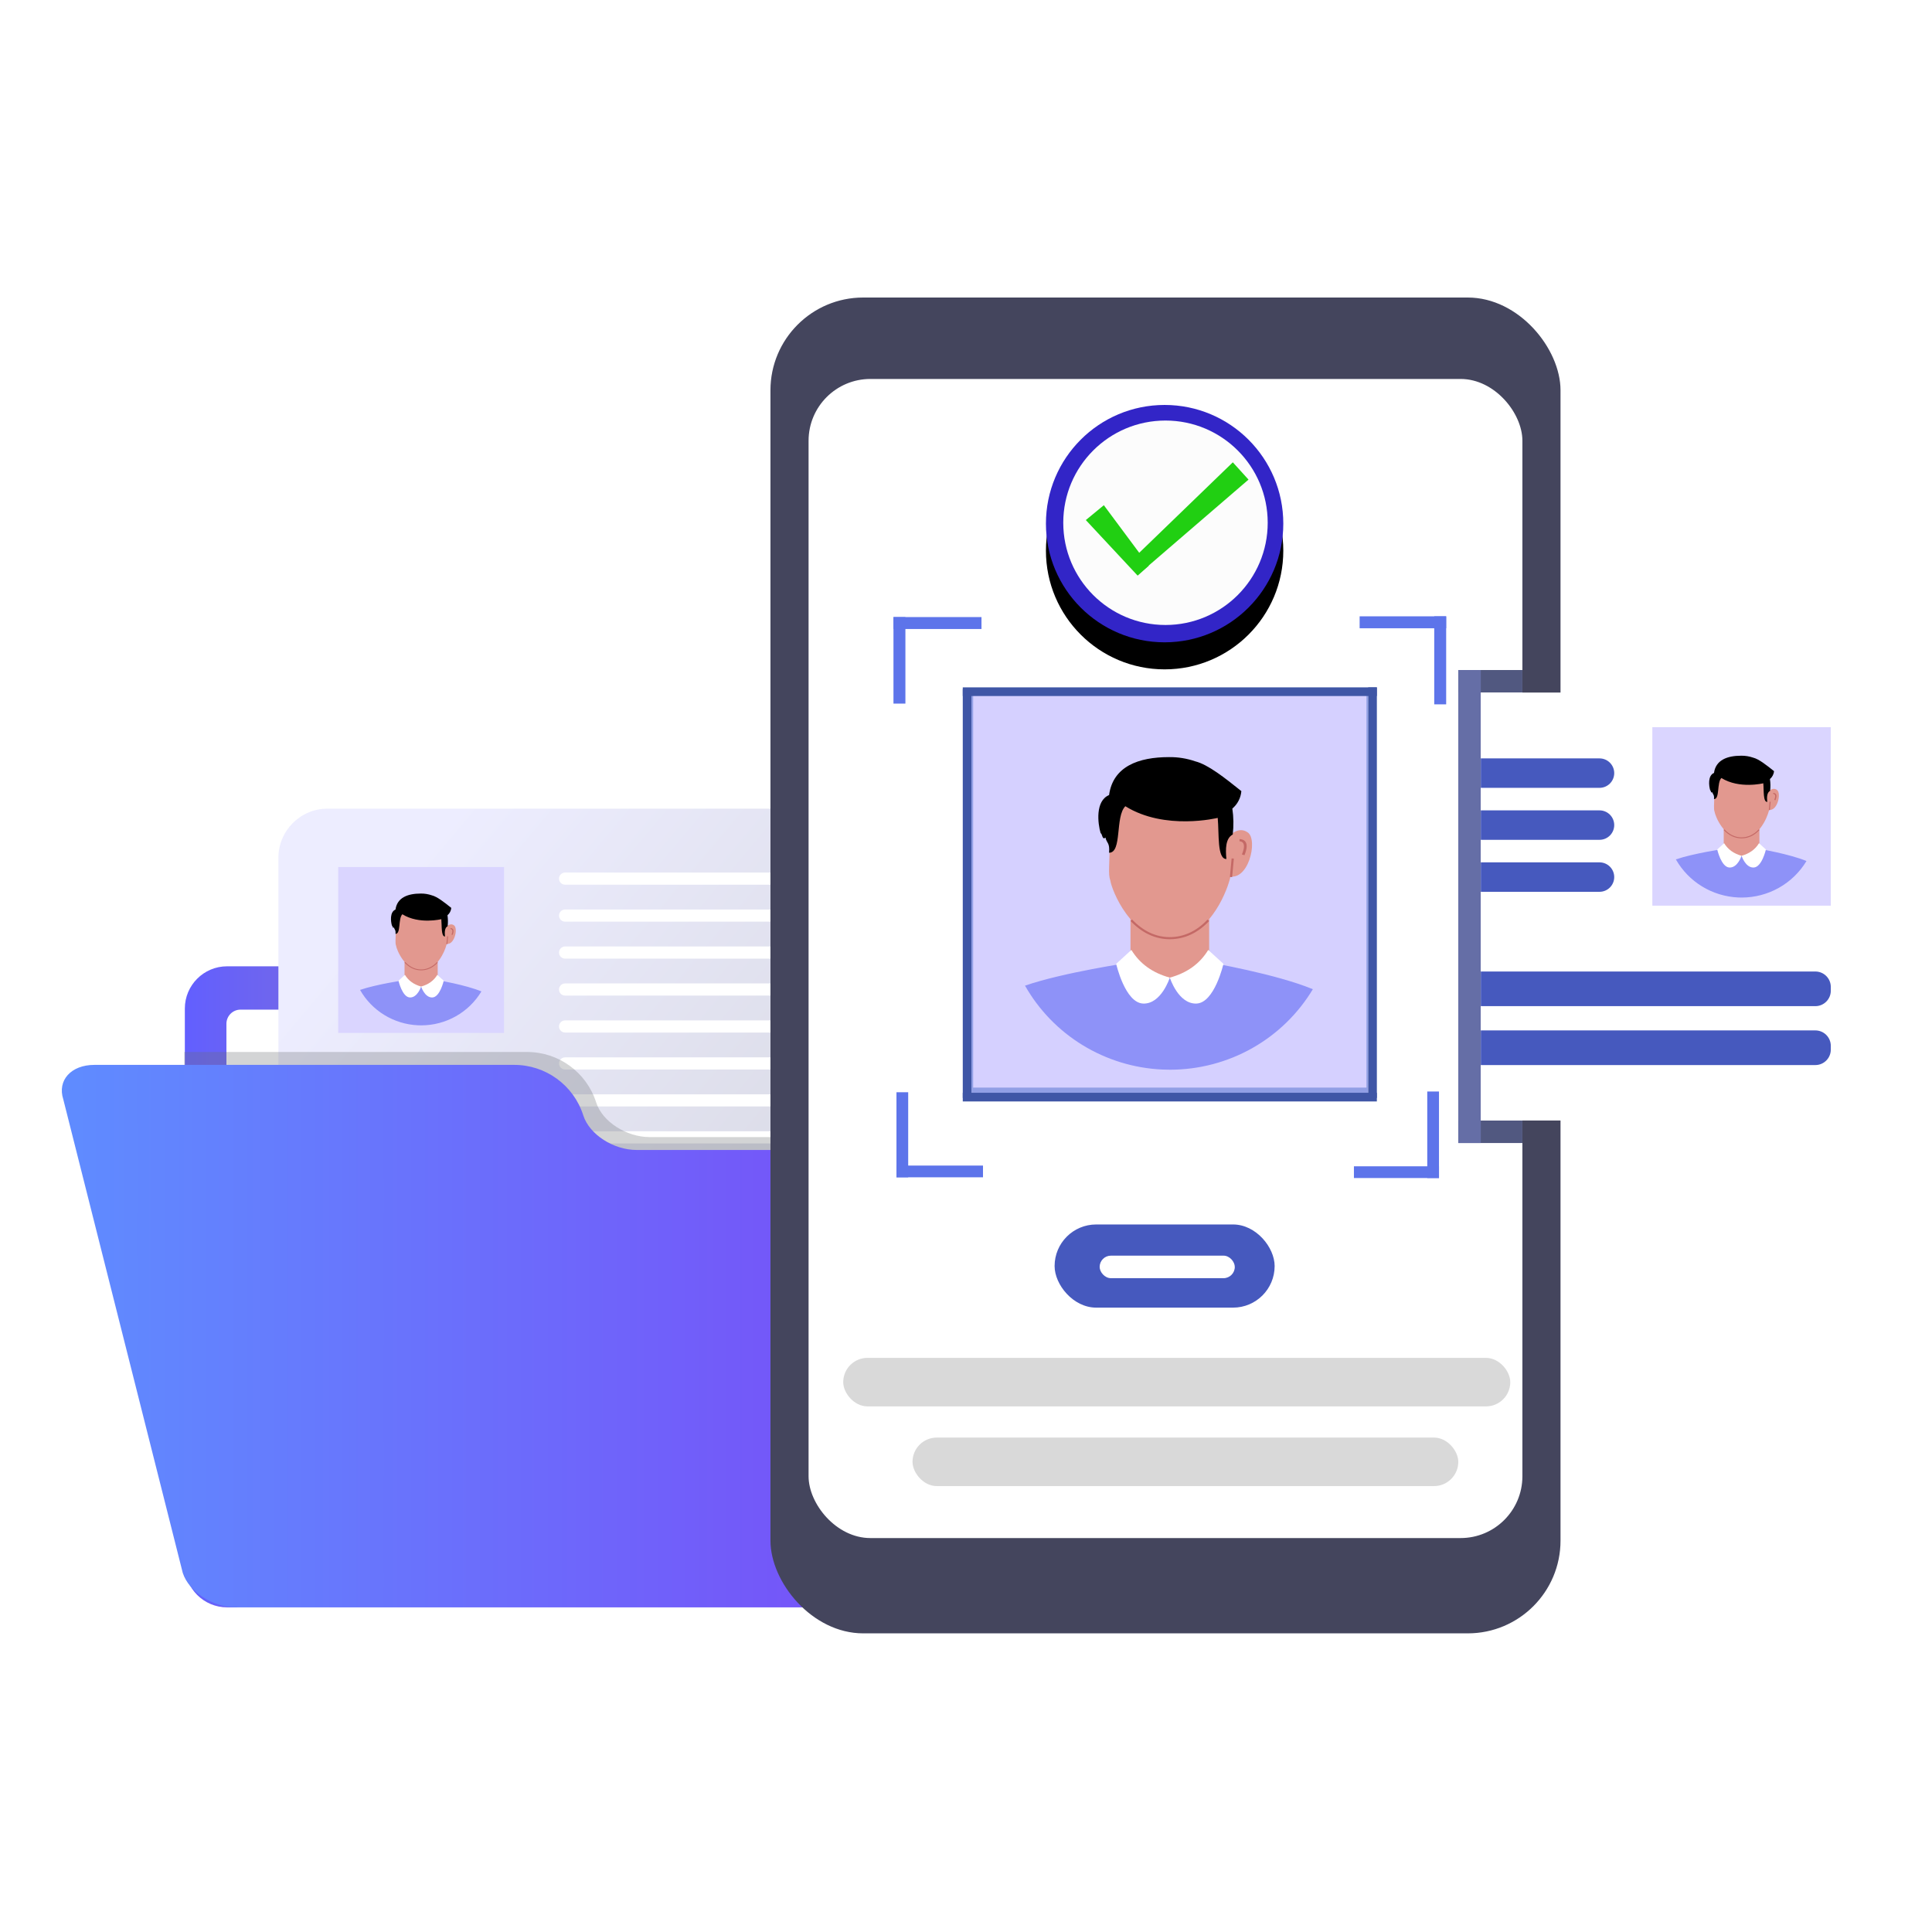 <svg width="500" height="500" viewBox="0 0 500 500" fill="none" xmlns="http://www.w3.org/2000/svg">
<path d="M302.798 415.984H58.772C52.733 415.984 47.836 411.088 47.836 405.047V261.017C47.836 254.976 52.732 250.079 58.772 250.079H302.797C308.836 250.079 313.733 254.976 313.733 261.017V405.048C313.733 411.088 308.837 415.984 302.798 415.984Z" fill="url(#paint0_linear_1466_2)"/>
<path d="M299.31 415.986H62.26C60.237 415.986 58.598 414.345 58.598 412.323V264.953C58.598 262.93 60.237 261.29 62.26 261.29H299.31C301.332 261.29 302.972 262.93 302.972 264.953V412.323C302.972 414.345 301.332 415.986 299.31 415.986Z" fill="white"/>
<path opacity="0.3" d="M74.74 250.079V328.874C74.74 330.675 76.2 332.135 77.999 332.135H288.952C290.751 332.135 292.211 330.675 292.211 328.874V250.079H74.74Z" fill="#6D6E71"/>
<path d="M276.788 346.933H84.779C77.749 346.933 72.049 341.233 72.049 334.2V222.01C72.049 214.977 77.748 209.276 84.779 209.276H276.789C283.82 209.276 289.519 214.977 289.519 222.01V334.2C289.518 341.233 283.819 346.933 276.788 346.933Z" fill="url(#paint1_linear_1466_2)"/>
<path d="M146.242 228.958H213C213.867 228.958 214.571 228.254 214.571 227.387C214.571 226.519 213.867 225.815 213 225.815H146.242C145.374 225.815 144.671 226.519 144.671 227.387C144.672 228.254 145.374 228.958 146.242 228.958Z" fill="white"/>
<path d="M146.242 238.524H275.028C275.896 238.524 276.599 237.821 276.599 236.953C276.599 236.085 275.896 235.382 275.028 235.382H146.242C145.374 235.382 144.671 236.085 144.671 236.953C144.672 237.821 145.374 238.524 146.242 238.524Z" fill="white"/>
<path d="M275.028 244.947H146.242C145.374 244.947 144.671 245.651 144.671 246.519C144.671 247.386 145.374 248.09 146.242 248.09H275.028C275.896 248.09 276.599 247.386 276.599 246.519C276.599 245.649 275.896 244.947 275.028 244.947Z" fill="white"/>
<path d="M275.028 254.513H146.242C145.374 254.513 144.671 255.216 144.671 256.084C144.671 256.952 145.374 257.655 146.242 257.655H275.028C275.896 257.655 276.599 256.952 276.599 256.084C276.599 255.216 275.896 254.513 275.028 254.513Z" fill="white"/>
<path d="M275.028 264.078H146.242C145.374 264.078 144.671 264.782 144.671 265.649C144.671 266.517 145.374 267.221 146.242 267.221H275.028C275.896 267.221 276.599 266.517 276.599 265.649C276.599 264.78 275.896 264.078 275.028 264.078Z" fill="white"/>
<path d="M275.028 273.644H146.242C145.374 273.644 144.671 274.347 144.671 275.215C144.671 276.083 145.374 276.786 146.242 276.786H275.028C275.896 276.786 276.599 276.083 276.599 275.215C276.599 274.347 275.896 273.644 275.028 273.644Z" fill="white"/>
<path d="M275.028 283.209H146.242C145.374 283.209 144.671 283.912 144.671 284.78C144.671 285.648 145.374 286.351 146.242 286.351H275.028C275.896 286.351 276.599 285.648 276.599 284.78C276.599 283.912 275.896 283.209 275.028 283.209Z" fill="white"/>
<path d="M275.028 292.774H146.242C145.374 292.774 144.671 293.478 144.671 294.346C144.671 295.213 145.374 295.917 146.242 295.917H275.028C275.896 295.917 276.599 295.213 276.599 294.346C276.599 293.478 275.896 292.774 275.028 292.774Z" fill="white"/>
<path opacity="0.3" d="M294.504 308.119C291.829 299.866 284.141 294.277 275.466 294.277H168.137C162.094 294.277 155.899 290.281 154.301 285.352L154.255 285.21C151.75 277.485 144.555 272.254 136.434 272.254H47.681V392L50.638 403.723C52.236 408.652 58.43 412.648 64.474 412.648H308.642C309.409 412.648 310.136 412.583 310.819 412.46C312.622 410.508 313.733 407.909 313.733 405.042V390.977L294.504 308.119Z" fill="#6D6E71"/>
<path d="M291.165 311.456C288.49 303.203 280.802 297.614 272.127 297.614H164.798C158.754 297.614 152.56 293.618 150.962 288.688L150.916 288.547C148.411 280.823 141.216 275.591 133.096 275.591H24.428C18.384 275.591 14.781 279.587 16.379 284.516L47.298 407.06C48.896 411.989 55.09 415.985 61.134 415.985H305.304C311.346 415.985 314.95 411.989 313.353 407.06L291.165 311.456Z" fill="url(#paint2_linear_1466_2)"/>
<rect x="199.393" y="77" width="204.467" height="345.711" rx="24" fill="#44455D"/>
<rect x="209.258" y="98.074" width="184.738" height="299.975" rx="16" fill="white"/>
<rect x="251.406" y="179.947" width="102.682" height="103.13" fill="#919FE5"/>
<rect x="256.787" y="185.777" width="91.921" height="91.921" fill="white"/>
<path d="M289.962 243.716L283.165 232.406C282.675 232.923 282.161 233.452 281.624 233.992C281.11 234.532 280.573 235.072 280.013 235.612V243.716H276.965V219.759H280.013V232.195C282.208 229.964 284.041 227.85 285.513 225.853C286.984 223.857 288.233 221.825 289.261 219.759H292.554C291.503 221.825 290.405 223.704 289.261 225.395C288.14 227.063 286.855 228.731 285.407 230.398L293.675 243.716H289.962Z" fill="#565656"/>
<path d="M312.126 219.759L304.84 234.133V243.716H301.792V234.133L294.47 219.759H297.763L303.473 231.103L308.973 219.759H312.126Z" fill="#565656"/>
<path d="M317.04 234.379C317.04 236.587 317.472 238.29 318.336 239.488C319.223 240.662 320.578 241.249 322.399 241.249C323.194 241.249 323.976 241.155 324.747 240.968C325.517 240.78 326.44 240.451 327.514 239.981L328.53 242.588C327.386 243.105 326.3 243.481 325.272 243.716C324.244 243.95 323.252 244.068 322.294 244.068C319.539 244.068 317.448 243.199 316.024 241.461C314.599 239.723 313.887 237.362 313.887 234.379V229.095C313.887 226.112 314.599 223.751 316.024 222.013C317.448 220.275 319.539 219.406 322.294 219.406C323.252 219.406 324.244 219.524 325.272 219.759C326.323 219.993 327.386 220.369 328.46 220.886L327.479 223.528C325.587 222.683 323.894 222.26 322.399 222.26C320.578 222.26 319.223 222.847 318.336 224.021C317.472 225.196 317.04 226.887 317.04 229.095V234.379Z" fill="#565656"/>
<rect x="231.229" y="159.698" width="22.78" height="3.089" fill="#5D74EA"/>
<rect x="231.229" y="182.093" width="22.394" height="3.089" transform="rotate(-90 231.229 182.093)" fill="#5D74EA"/>
<rect width="22.394" height="3.037" transform="matrix(1 0 0 -1 232.004 304.685)" fill="#5D74EA"/>
<rect width="22.015" height="3.037" transform="matrix(0 1 1 0 232.004 282.67)" fill="#5D74EA"/>
<rect x="374.267" y="159.505" width="22.78" height="3.089" transform="rotate(90 374.267 159.505)" fill="#5D74EA"/>
<rect x="351.871" y="159.505" width="22.394" height="3.089" fill="#5D74EA"/>
<rect width="22.394" height="3.037" transform="matrix(0 -1 -1 0 372.409 304.874)" fill="#5D74EA"/>
<rect width="22.015" height="3.037" transform="matrix(1 0 0 -1 350.394 304.874)" fill="#5D74EA"/>
<rect x="218.225" y="351.417" width="172.631" height="12.555" rx="6.277" fill="#D9D9D9"/>
<rect x="272.93" y="316.891" width="56.946" height="21.523" rx="10.761" fill="#4659BE"/>
<rect x="236.16" y="372.043" width="141.244" height="12.555" rx="6.277" fill="#D9D9D9"/>
<g filter="url(#filter0_d_1466_2)">
<circle cx="301.402" cy="135.516" r="30.715" fill="black"/>
</g>
<circle cx="301.402" cy="135.516" r="30.715" fill="#3225C7"/>
<circle cx="301.626" cy="135.291" r="26.455" fill="#FCFCFC"/>
<path d="M281.01 134.591L285.673 130.747L297.312 146.401L294.419 148.972L281.01 134.591Z" fill="#21CF12"/>
<path d="M319.054 119.646L323.114 124.121L294.586 148.687L291.783 146.008L319.054 119.646Z" fill="#21CF12"/>
<rect x="251.854" y="179.683" width="101.785" height="101.785" fill="#D5D0FF"/>
<path d="M312.928 228.262H292.571V254.171H312.928V228.262Z" fill="#E2988F"/>
<path d="M339.761 256.008C330.272 252.059 312.968 249.081 312.968 249.081C306.317 254.625 297.915 254.587 292.689 249.081C292.689 249.081 275.169 251.655 265.272 255.084C268.847 261.391 273.982 266.694 280.196 270.492C286.41 274.291 293.497 276.46 300.79 276.795C301.476 276.795 302.154 276.841 302.848 276.841C310.295 276.832 317.612 274.908 324.082 271.256C330.553 267.604 335.955 262.35 339.761 256.008Z" fill="#8E92F8"/>
<path d="M292.805 245.843L288.866 249.441C288.866 249.441 291.16 259.564 295.863 259.72C300.567 259.876 302.746 253.007 302.746 253.007C298.285 251.792 294.971 249.404 292.805 245.843Z" fill="white"/>
<path d="M312.689 245.843L316.627 249.441C316.627 249.441 314.333 259.564 309.63 259.72C304.927 259.876 302.747 253.007 302.747 253.007C307.213 251.792 310.527 249.404 312.689 245.843Z" fill="white"/>
<path d="M302.716 197.264C289.857 197.264 286.927 207.002 287.202 216.795C287.202 223.852 286.706 226.14 287.354 227.889C287.721 230.378 292.696 243.067 302.716 243.067C312.735 243.067 317.299 231.048 318.176 227.889C318.825 226.14 318.237 223.852 318.237 216.795C318.505 207.002 315.582 197.279 302.716 197.264Z" fill="#E2988F"/>
<path d="M302.731 243.067C298.993 243.067 295.569 241.476 292.571 238.336L292.998 237.978C295.881 240.995 299.161 242.529 302.731 242.529C306.3 242.529 309.679 241.002 312.501 237.985L312.928 238.343C309.992 241.476 306.56 243.067 302.731 243.067Z" fill="#C46966"/>
<path d="M317.635 216.863C317.635 216.863 320.257 213.491 322.957 215.462C325.657 217.433 323.027 228.612 317.635 226.641C312.243 224.67 317.635 216.863 317.635 216.863Z" fill="#E2988F"/>
<path d="M318.742 222.154L318.296 226.958L318.871 227.011L319.317 222.208L318.742 222.154Z" fill="#C46966"/>
<path d="M322.07 221.321L321.397 221.139C322.203 219.251 321.957 218.424 321.615 218.06C321.518 217.958 321.394 217.874 321.251 217.817C321.108 217.759 320.95 217.728 320.79 217.726V217.157C321.066 217.156 321.338 217.205 321.587 217.301C321.835 217.397 322.052 217.537 322.222 217.711C322.839 218.409 322.763 219.622 322.07 221.321Z" fill="#C46966"/>
<path d="M321.262 204.74C316.961 201.3 312.666 197.874 309.343 197.036C307.158 196.282 304.857 195.91 302.543 195.939C294.643 195.939 288.043 198.344 287.025 205.762C283.426 207.268 284.086 213.079 284.85 215.647C285.27 215.654 285.226 217.547 286.1 216.757C286.383 218.241 287.266 218.026 287.025 220.69C290.466 220.69 288.539 211.314 291.243 208.651C301.477 215.034 315.144 211.668 315.144 211.668C315.529 215.824 314.965 222.323 317.387 222.309C317.147 219.761 317.14 216.975 319.032 215.967C319.293 213.735 319.259 211.48 318.929 209.257C320.278 208.115 321.117 206.492 321.262 204.74Z" fill="black"/>
<rect x="87.526" y="224.396" width="42.916" height="42.916" fill="#DAD5FF"/>
<path d="M113.277 244.879H104.693V255.803H113.277V244.879Z" fill="#E2988F"/>
<path d="M124.589 256.578C120.589 254.913 113.293 253.657 113.293 253.657C110.488 255.995 106.946 255.979 104.742 253.657C104.742 253.657 97.355 254.742 93.183 256.188C94.689 258.848 96.855 261.083 99.475 262.685C102.095 264.286 105.083 265.201 108.158 265.342C108.447 265.342 108.733 265.362 109.026 265.362C112.165 265.358 115.25 264.546 117.979 263.007C120.707 261.467 122.985 259.252 124.589 256.578Z" fill="#8E92F8"/>
<path d="M104.793 252.292L103.133 253.809C103.133 253.809 104.1 258.077 106.083 258.143C108.066 258.209 108.985 255.313 108.985 255.313C107.104 254.801 105.707 253.794 104.793 252.292Z" fill="white"/>
<path d="M113.176 252.292L114.837 253.809C114.837 253.809 113.869 258.077 111.886 258.143C109.903 258.209 108.984 255.313 108.984 255.313C110.867 254.801 112.265 253.794 113.176 252.292Z" fill="white"/>
<path d="M108.972 231.81C103.551 231.81 102.315 235.916 102.431 240.044C102.431 243.02 102.222 243.985 102.495 244.722C102.65 245.771 104.748 251.122 108.972 251.122C113.197 251.122 115.121 246.054 115.491 244.722C115.764 243.985 115.517 243.02 115.517 240.044C115.629 235.916 114.397 231.816 108.972 231.81Z" fill="#E2988F"/>
<path d="M108.977 251.121C107.401 251.121 105.957 250.45 104.693 249.127L104.873 248.976C106.089 250.248 107.472 250.895 108.977 250.895C110.482 250.895 111.907 250.251 113.096 248.979L113.277 249.13C112.038 250.45 110.591 251.121 108.977 251.121Z" fill="#C46966"/>
<path d="M115.263 240.074C115.263 240.074 116.369 238.652 117.507 239.483C118.646 240.314 117.537 245.028 115.263 244.197C112.99 243.366 115.263 240.074 115.263 240.074Z" fill="#E2988F"/>
<path d="M115.726 242.304L115.538 244.329L115.78 244.352L115.969 242.326L115.726 242.304Z" fill="#C46966"/>
<path d="M117.132 241.953L116.848 241.876C117.188 241.08 117.084 240.731 116.94 240.578C116.899 240.535 116.846 240.5 116.786 240.475C116.726 240.451 116.659 240.438 116.592 240.437V240.197C116.708 240.197 116.823 240.217 116.928 240.258C117.032 240.298 117.124 240.357 117.196 240.431C117.455 240.725 117.424 241.237 117.132 241.953Z" fill="#C46966"/>
<path d="M116.79 234.962C114.977 233.511 113.166 232.066 111.765 231.713C110.844 231.395 109.874 231.239 108.898 231.251C105.567 231.251 102.784 232.265 102.355 235.392C100.837 236.027 101.116 238.477 101.438 239.56C101.615 239.563 101.597 240.361 101.965 240.028C102.084 240.654 102.457 240.563 102.355 241.686C103.806 241.686 102.993 237.733 104.134 236.61C108.448 239.302 114.211 237.883 114.211 237.883C114.373 239.635 114.135 242.375 115.157 242.369C115.055 241.295 115.052 240.12 115.85 239.695C115.96 238.754 115.946 237.803 115.807 236.866C116.376 236.385 116.729 235.7 116.79 234.962Z" fill="black"/>
<rect x="377.404" y="173.403" width="16.59" height="5.829" fill="#515880"/>
<rect x="377.404" y="289.985" width="16.59" height="5.829" fill="#515880"/>
<rect x="377.404" y="295.814" width="122.411" height="5.829" transform="rotate(-90 377.404 295.814)" fill="#656EA6"/>
<rect x="383.233" y="179.232" width="99.992" height="110.753" fill="white"/>
<rect x="427.624" y="188.2" width="46.184" height="46.184" fill="#DAD5FF"/>
<path d="M455.335 210.243H446.098V221.999H455.335V210.243Z" fill="#E2988F"/>
<path d="M467.513 222.832C463.207 221.041 455.356 219.689 455.356 219.689C452.337 222.205 448.525 222.188 446.154 219.689C446.154 219.689 438.204 220.857 433.714 222.413C435.336 225.275 437.666 227.681 440.485 229.405C443.305 231.128 446.52 232.112 449.83 232.264C450.141 232.264 450.449 232.285 450.764 232.285C454.142 232.281 457.462 231.408 460.398 229.751C463.334 228.094 465.786 225.71 467.513 222.832Z" fill="#8E92F8"/>
<path d="M446.205 218.22L444.418 219.852C444.418 219.852 445.459 224.446 447.593 224.516C449.727 224.587 450.716 221.471 450.716 221.471C448.692 220.919 447.188 219.836 446.205 218.22Z" fill="white"/>
<path d="M455.228 218.22L457.015 219.852C457.015 219.852 455.974 224.446 453.84 224.516C451.706 224.587 450.717 221.471 450.717 221.471C452.743 220.919 454.247 219.836 455.228 218.22Z" fill="white"/>
<path d="M450.702 196.178C444.867 196.178 443.538 200.597 443.662 205.04C443.662 208.242 443.437 209.28 443.732 210.074C443.898 211.203 446.155 216.961 450.702 216.961C455.248 216.961 457.319 211.507 457.717 210.074C458.011 209.28 457.745 208.242 457.745 205.04C457.866 200.597 456.54 196.185 450.702 196.178Z" fill="#E2988F"/>
<path d="M450.707 216.961C449.012 216.961 447.458 216.239 446.098 214.814L446.291 214.651C447.6 216.021 449.088 216.717 450.707 216.717C452.327 216.717 453.86 216.024 455.141 214.655L455.335 214.817C454.002 216.239 452.445 216.961 450.707 216.961Z" fill="#C46966"/>
<path d="M457.472 205.071C457.472 205.071 458.662 203.54 459.887 204.435C461.112 205.329 459.919 210.401 457.472 209.507C455.026 208.613 457.472 205.071 457.472 205.071Z" fill="#E2988F"/>
<path d="M457.975 207.472L457.772 209.651L458.033 209.676L458.236 207.496L457.975 207.472Z" fill="#C46966"/>
<path d="M459.483 207.093L459.178 207.011C459.544 206.154 459.432 205.779 459.277 205.614C459.233 205.567 459.176 205.53 459.111 205.503C459.047 205.477 458.975 205.463 458.902 205.462V205.204C459.027 205.203 459.151 205.226 459.264 205.269C459.376 205.313 459.475 205.376 459.552 205.455C459.832 205.772 459.797 206.323 459.483 207.093Z" fill="#C46966"/>
<path d="M459.116 199.57C457.164 198.009 455.216 196.455 453.707 196.075C452.716 195.732 451.672 195.564 450.622 195.577C447.038 195.577 444.043 196.668 443.581 200.034C441.948 200.717 442.247 203.354 442.594 204.519C442.785 204.522 442.765 205.382 443.161 205.023C443.29 205.696 443.69 205.599 443.581 206.807C445.142 206.807 444.268 202.553 445.495 201.345C450.138 204.241 456.34 202.714 456.34 202.714C456.515 204.6 456.258 207.548 457.358 207.542C457.248 206.386 457.245 205.122 458.104 204.664C458.223 203.652 458.207 202.628 458.057 201.62C458.669 201.102 459.05 200.365 459.116 199.57Z" fill="black"/>
<path d="M383.233 196.271H413.948C416.053 196.271 417.76 197.978 417.76 200.083V200.083C417.76 202.188 416.053 203.894 413.948 203.894H383.233V196.271Z" fill="#4659BE"/>
<path d="M383.233 251.424H469.809C472.018 251.424 473.809 253.215 473.809 255.424V256.392C473.809 258.601 472.018 260.392 469.809 260.392H383.233V251.424Z" fill="#4659BE"/>
<path d="M383.233 266.669H469.809C472.018 266.669 473.809 268.46 473.809 270.669V271.637C473.809 273.846 472.018 275.637 469.809 275.637H383.233V266.669Z" fill="#4659BE"/>
<path d="M383.233 223.176H413.948C416.053 223.176 417.76 224.882 417.76 226.987V226.987C417.76 229.092 416.053 230.798 413.948 230.798H383.233V223.176Z" fill="#4659BE"/>
<path d="M383.233 209.723H413.948C416.053 209.723 417.76 211.429 417.76 213.534V213.534C417.76 215.639 416.053 217.345 413.948 217.345H383.233V209.723Z" fill="#4659BE"/>
<rect x="249.164" y="178.337" width="2.242" height="105.821" fill="#3F56A6"/>
<rect x="249.164" y="180.13" width="2.242" height="107.166" transform="rotate(-90 249.164 180.13)" fill="#3F56A6"/>
<rect x="249.164" y="285.055" width="2.242" height="107.166" transform="rotate(-90 249.164 285.055)" fill="#3F56A6"/>
<rect x="354.089" y="177.889" width="2.242" height="106.269" fill="#3F56A6"/>
<rect x="284.588" y="324.962" width="34.975" height="5.829" rx="2.915" fill="white"/>
<defs>
<filter id="filter0_d_1466_2" x="259.688" y="100.801" width="83.43" height="83.43" filterUnits="userSpaceOnUse" color-interpolation-filters="sRGB">
<feFlood flood-opacity="0" result="BackgroundImageFix"/>
<feColorMatrix in="SourceAlpha" type="matrix" values="0 0 0 0 0 0 0 0 0 0 0 0 0 0 0 0 0 0 127 0" result="hardAlpha"/>
<feOffset dy="7"/>
<feGaussianBlur stdDeviation="5.5"/>
<feComposite in2="hardAlpha" operator="out"/>
<feColorMatrix type="matrix" values="0 0 0 0 0 0 0 0 0 0 0 0 0 0 0 0 0 0 0.25 0"/>
<feBlend mode="normal" in2="BackgroundImageFix" result="effect1_dropShadow_1466_2"/>
<feBlend mode="normal" in="SourceGraphic" in2="effect1_dropShadow_1466_2" result="shape"/>
</filter>
<linearGradient id="paint0_linear_1466_2" x1="47.837" y1="333.032" x2="313.733" y2="333.032" gradientUnits="userSpaceOnUse">
<stop stop-color="#625FFF"/>
<stop offset="1" stop-color="#F5A838"/>
</linearGradient>
<linearGradient id="paint1_linear_1466_2" x1="110.185" y1="218.828" x2="337.503" y2="409.606" gradientUnits="userSpaceOnUse">
<stop stop-color="#EDEDFF"/>
<stop offset="1" stop-color="#C4C6C8"/>
</linearGradient>
<linearGradient id="paint2_linear_1466_2" x1="16.002" y1="345.788" x2="313.731" y2="345.788" gradientUnits="userSpaceOnUse">
<stop stop-color="#5F8CFF"/>
<stop offset="1" stop-color="#8038F5"/>
</linearGradient>
</defs>
</svg>
